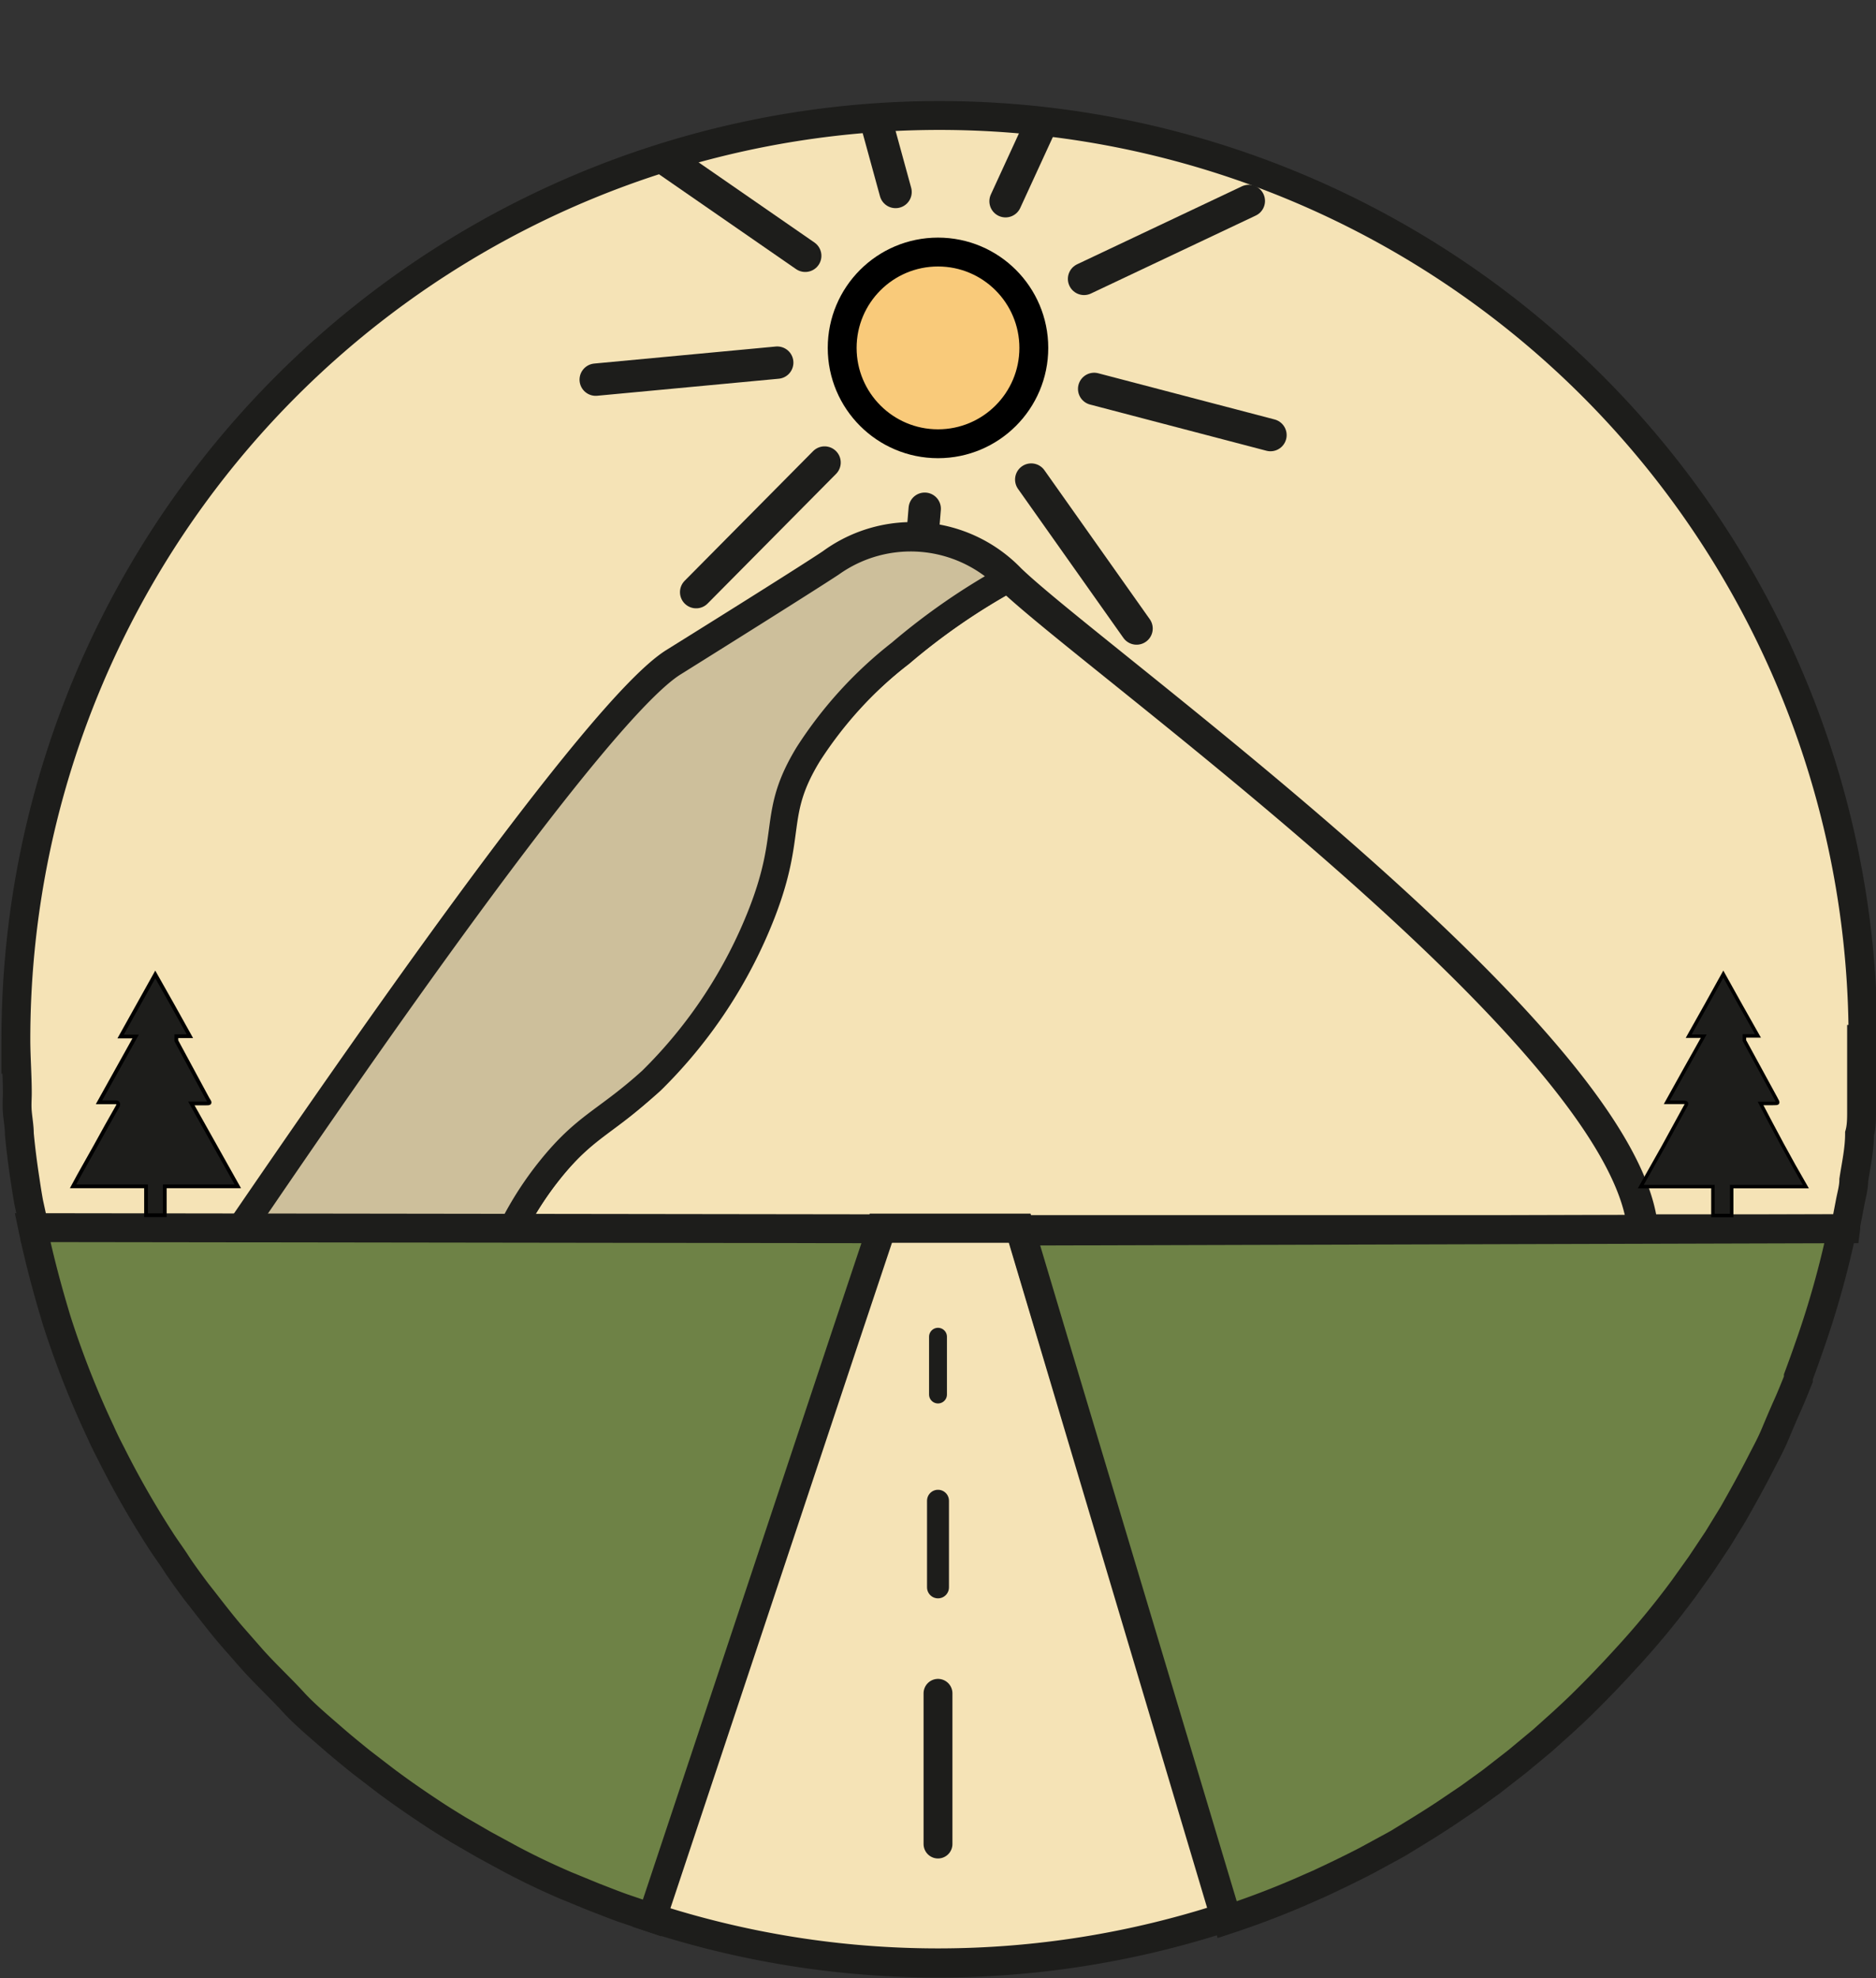 <svg xmlns="http://www.w3.org/2000/svg" xmlns:xlink="http://www.w3.org/1999/xlink" viewBox="0 0 65 68.51"><rect x="0" y="0" width="65" height="68.51" fill="#333333" stroke="none"/><defs><style>.cls-1,.cls-11,.cls-12,.cls-13,.cls-4,.cls-7{fill:none;}.cls-2,.cls-5,.cls-9{fill:#f5e3b6;}.cls-10,.cls-11,.cls-12,.cls-13,.cls-2,.cls-4,.cls-5,.cls-6,.cls-7,.cls-8,.cls-9{stroke:#1d1d1b;}.cls-10,.cls-14,.cls-15,.cls-16,.cls-2,.cls-4,.cls-5,.cls-6,.cls-7,.cls-8,.cls-9{stroke-miterlimit:10;}.cls-3{clip-path:url(#clip-path);}.cls-11,.cls-12,.cls-13,.cls-4{stroke-linecap:round;}.cls-4{stroke-width:1.12px;}.cls-5,.cls-6,.cls-7,.cls-8{stroke-width:0.94px;}.cls-6{fill:#cdbf9b;}.cls-8{fill:#fff;}.cls-9{stroke-width:1.01px;}.cls-10{fill:#6e8246;}.cls-11,.cls-12,.cls-13{stroke-linejoin:round;}.cls-12{stroke-width:0.62px;}.cls-13{stroke-width:0.76px;}.cls-14,.cls-15{fill:#1d1d1b;}.cls-14,.cls-15,.cls-16{stroke:#000;}.cls-14{stroke-width:0.12px;}.cls-15{stroke-width:0.13px;}.cls-16{fill:#f9ca7a;}</style><clipPath id="clip-path" transform="translate(0 3.5)"><path class="cls-1" d="M64.5,32.5c0,.62,0,1.24,0,1.86,0,.21,0,.43,0,.65s0,.51-.07.76c0,.54-.12,1.08-.2,1.6,0,.27-.08.53-.13.8l-.15.78a.43.43,0,0,1,0,.11h-7c-.62-6.61-19-19.7-21.92-22.52A4.75,4.75,0,0,0,28.8,16s-.65.45-5.45,3.44C20.69,21.11,12,33.73,8.35,39.06H1.17a.43.43,0,0,1,0-.11L1,38.17c-.05-.27-.09-.53-.13-.8-.08-.52-.15-1.06-.2-1.6,0-.25-.05-.51-.07-.76s0-.44,0-.65c0-.62-.05-1.24-.05-1.86a32,32,0,0,1,64,0Z"/></clipPath></defs><g id="Livello_2" data-name="Livello 2"><g id="Riscopriamo"><path class="cls-2" d="M64.5,32.5c0,.62,0,1.24,0,1.86,0,.21,0,.43,0,.65s0,.51-.07.76c0,.54-.12,1.08-.2,1.6,0,.27-.08.53-.13.8l-.15.78a.43.43,0,0,1,0,.11h-7c-.62-6.61-19-19.7-21.92-22.52A4.75,4.75,0,0,0,28.8,16s-.65.45-5.45,3.44C20.69,21.11,12,33.73,8.35,39.06H1.17a.43.43,0,0,1,0-.11L1,38.17c-.05-.27-.09-.53-.13-.8-.08-.52-.15-1.06-.2-1.6,0-.25-.05-.51-.07-.76s0-.44,0-.65c0-.62-.05-1.24-.05-1.86a32,32,0,0,1,64,0Z" transform="translate(0 3.5)"/><g class="cls-3"><line class="cls-4" x1="28.57" y1="16.02" x2="24.12" y2="20.51"/><line class="cls-4" x1="26.93" y1="12.56" x2="20.64" y2="13.15"/><line class="cls-4" x1="27.9" y1="8.86" x2="22.71" y2="5.27"/><line class="cls-4" x1="31.03" y1="6.65" x2="29.36" y2="0.56"/><line class="cls-4" x1="34.84" y1="6.97" x2="37.48" y2="1.23"/><line class="cls-4" x1="37.56" y1="9.66" x2="43.27" y2="6.96"/><line class="cls-4" x1="37.91" y1="13.47" x2="44.02" y2="15.07"/><line class="cls-4" x1="35.73" y1="16.61" x2="39.38" y2="21.77"/><line class="cls-4" x1="32.04" y1="17.62" x2="31.52" y2="23.92"/></g><path class="cls-5" d="M56.85,39.06H17.74A11.54,11.54,0,0,1,19.07,37c1.24-1.53,2-1.64,3.45-3.06a16.6,16.6,0,0,0,3.83-5.81c1.09-2.81.33-3.4,1.6-5.49a14.1,14.1,0,0,1,3.25-3.51,22.53,22.53,0,0,1,3.73-2.58C37.83,19.36,56.23,32.45,56.85,39.06Z" transform="translate(0 3.5)"/><path class="cls-6" d="M34.93,16.54a22.53,22.53,0,0,0-3.73,2.58A14.1,14.1,0,0,0,28,22.63c-1.27,2.09-.51,2.68-1.6,5.49a16.6,16.6,0,0,1-3.83,5.81C21,35.35,20.31,35.46,19.07,37a11.54,11.54,0,0,0-1.33,2.07H8.35c3.62-5.33,12.34-18,15-19.62,4.8-3,5.45-3.44,5.45-3.44A4.75,4.75,0,0,1,34.93,16.54Z" transform="translate(0 3.5)"/><path class="cls-7" d="M17.74,39.06a12.53,12.53,0,0,0-.71,1.7" transform="translate(0 3.5)"/><path class="cls-8" d="M56.86,39.39c0,2.84-9.57,3.58-20.34,3.52-2.38,0-4.81-.06-7.22-.14C17.66,42.4,6.76,41.43,6.76,41.43l1.59-2.37h48.5C56.85,39.17,56.86,39.28,56.86,39.39Z" transform="translate(0 3.5)"/><path class="cls-9" d="M42.45,62.91a32.12,32.12,0,0,1-19.9,0l6.71-20.16,1.24-3.71h4.83l1.15,3.85Z" transform="translate(0 3.5)"/><path class="cls-10" d="M63.83,39.06a32,32,0,0,1-1.16,4.13c-.11.32-.23.65-.36,1l0,.08c-.12.3-.24.6-.37.89s-.28.64-.43,1-.3.63-.46.94c-.32.63-.66,1.24-1,1.84l-.54.88-.58.87-.6.84c-.62.84-1.28,1.64-2,2.42q-.69.76-1.44,1.5c-.24.24-.49.47-.75.71l-.68.61-.89.74-.81.63-.09.07-.76.55-.86.58c-.53.35-1.06.67-1.6,1l-.18.1-.92.5c-.54.28-1.1.55-1.66.81l-.23.1a29.8,29.8,0,0,1-2.94,1.14h0l-6-20-1.15-3.85Z" transform="translate(0 3.5)"/><path class="cls-10" d="M30.54,39.06,29.3,42.77,22.59,62.93l-1-.34c-.34-.12-.66-.25-1-.38l-1-.41c-.65-.28-1.28-.58-1.9-.91l-.92-.5-.9-.52c-.31-.19-.62-.38-.92-.58-.56-.37-1.11-.75-1.64-1.15l0,0-.82-.63c-.32-.26-.64-.52-.94-.78-.48-.42-1-.85-1.4-1.29s-1-1-1.44-1.5L8,53.13c-.41-.48-.8-1-1.18-1.48l-.15-.2c-.19-.26-.39-.53-.57-.81s-.4-.57-.58-.86a31.53,31.53,0,0,1-1.67-2.93c-.13-.25-.25-.49-.36-.74a31.61,31.61,0,0,1-1.39-3.46c-.07-.21-.14-.42-.2-.63-.3-1-.56-2-.77-3Z" transform="translate(0 3.5)"/><line class="cls-11" x1="32.5" y1="63.87" x2="32.5" y2="58.65"/><line class="cls-12" x1="32.5" y1="48.3" x2="32.5" y2="46.3"/><line class="cls-13" x1="32.5" y1="54.98" x2="32.5" y2="51.98"/><path class="cls-14" d="M62.57,37.6H60v1h-.65v-1H56.85l.79-1.4.75-1.37c.08-.13.06-.15-.08-.15h-.56c.43-.78.85-1.52,1.28-2.29h-.52c.41-.72.8-1.43,1.2-2.15.4.72.79,1.42,1.2,2.14h-.47c0,.08,0,.12,0,.16l1.09,2c.1.18.1.18-.1.18H61C61.49,35.66,62,36.62,62.57,37.6Z" transform="translate(0 3.5)"/><path class="cls-15" d="M8.24,37.59H5.71v1H5.06v-1H2.53c.25-.47.52-.93.78-1.4s.5-.91.76-1.36c.07-.12,0-.16-.09-.15H3.43L4.7,32.4H4.18l1.2-2.15c.41.72.8,1.42,1.2,2.14H6.11c0,.07,0,.12,0,.16l1.08,2c.11.17.11.17-.1.17H6.63Z" transform="translate(0 3.5)"/><circle class="cls-16" cx="32.5" cy="12.05" r="3.32"/></g></g></svg>